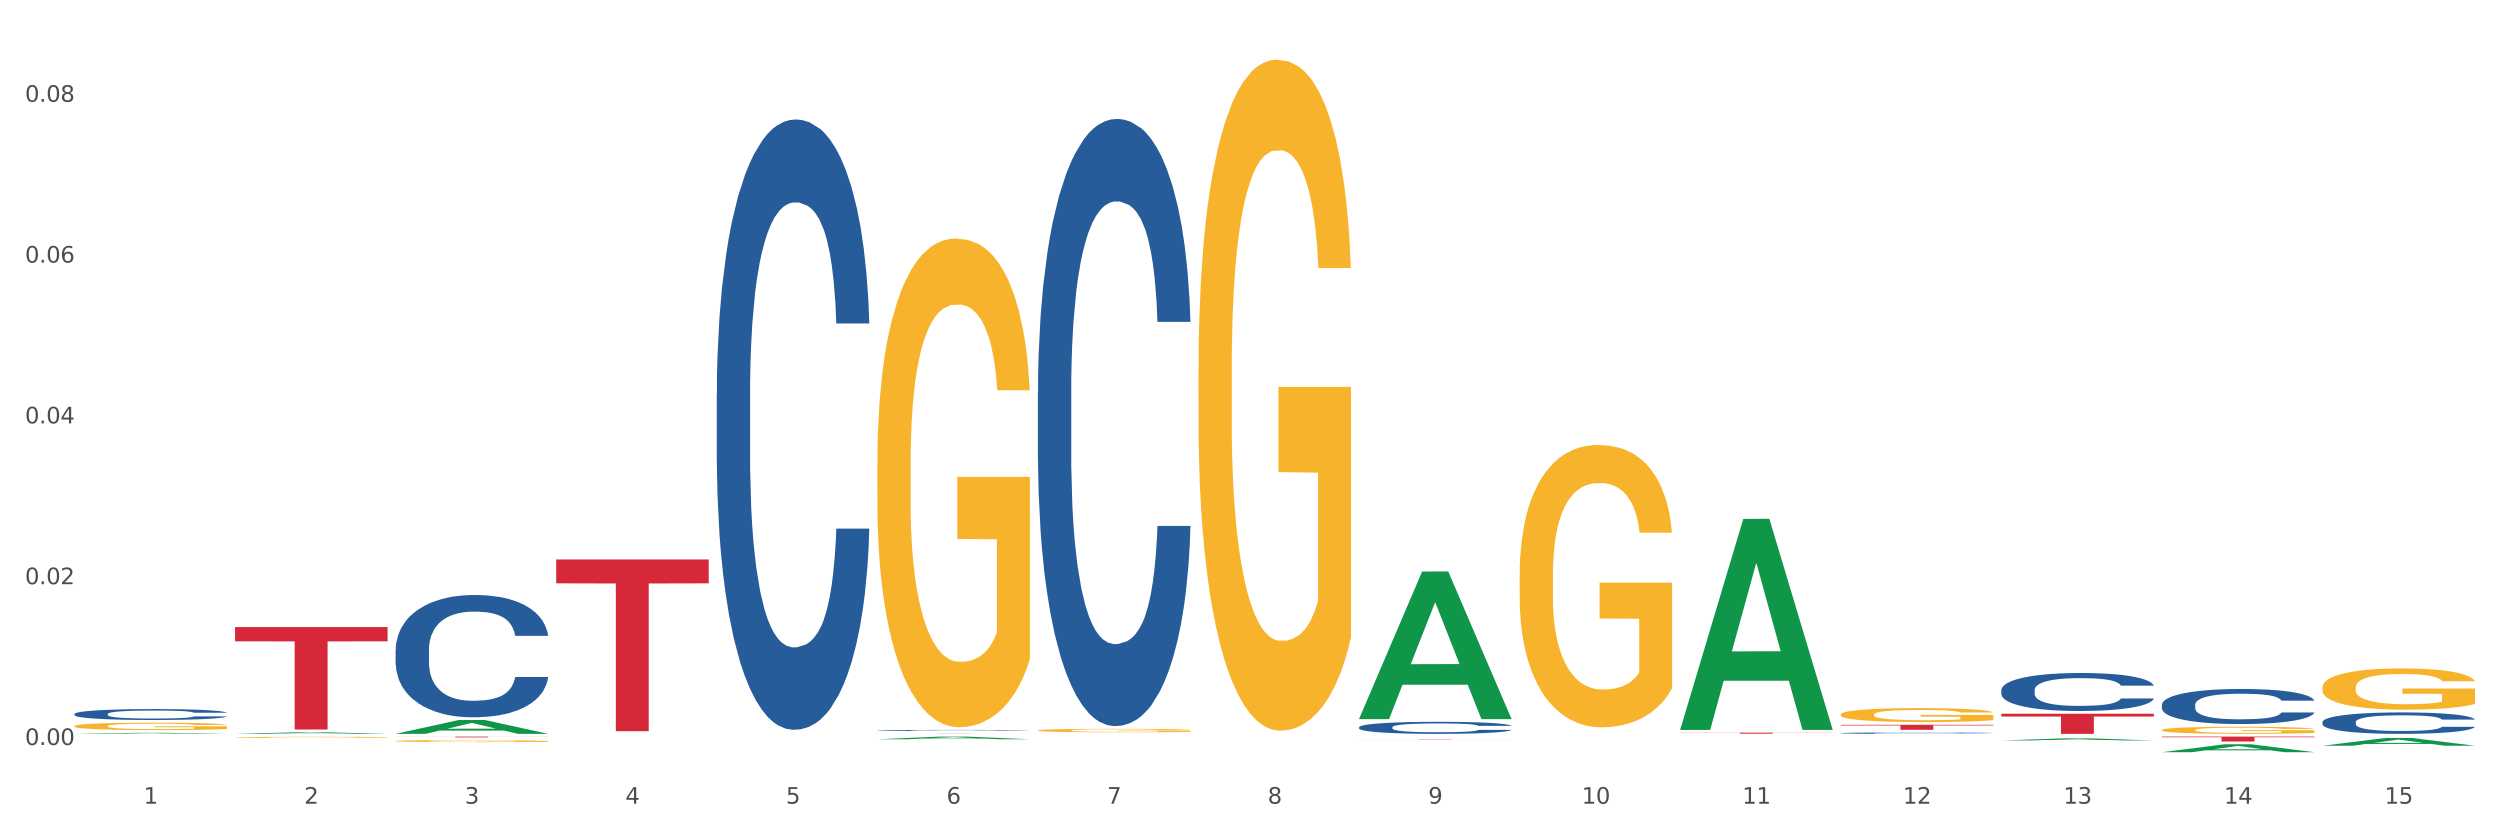 <?xml version="1.0" encoding="utf-8" standalone="no"?>
<!DOCTYPE svg PUBLIC "-//W3C//DTD SVG 1.1//EN"
  "http://www.w3.org/Graphics/SVG/1.1/DTD/svg11.dtd">
<svg xmlns:xlink="http://www.w3.org/1999/xlink" width="1080pt" height="360pt" viewBox="0 0 1080 360" xmlns="http://www.w3.org/2000/svg" version="1.1">
 <rect x="0" y="0" width="1080" height="360" fill="#333333" stroke="none"/>
 <defs>
  <style type="text/css">*{stroke-linejoin: round; stroke-linecap: butt}</style>
 </defs>
 <g id="figure_1">
  <g id="patch_1">
   <path d="M 0 360 
L 1080 360 
L 1080 0 
L 0 0 
z
" style="fill: #ffffff; stroke: #ffffff; stroke-linejoin: miter"/>
  </g>
  <g id="axes_1">
   <g id="matplotlib.axis_1">
    <g id="xtick_1">
     <g id="text_1">
      <!-- 1 -->
      <g style="fill: #4d4d4d" transform="translate(62.07 347.204) scale(0.096 -0.096)">
       <defs>
        <path id="DejaVuSans-31" d="M 794 531 
L 1825 531 
L 1825 4091 
L 703 3866 
L 703 4441 
L 1819 4666 
L 2450 4666 
L 2450 531 
L 3481 531 
L 3481 0 
L 794 0 
L 794 531 
z
" transform="scale(0.016)"/>
       </defs>
       <use xlink:href="#DejaVuSans-31"/>
      </g>
     </g>
    </g>
    <g id="xtick_2">
     <g id="text_2">
      <!-- 2 -->
      <g style="fill: #4d4d4d" transform="translate(131.436 347.204) scale(0.096 -0.096)">
       <defs>
        <path id="DejaVuSans-32" d="M 1228 531 
L 3431 531 
L 3431 0 
L 469 0 
L 469 531 
Q 828 903 1448 1529 
Q 2069 2156 2228 2338 
Q 2531 2678 2651 2914 
Q 2772 3150 2772 3378 
Q 2772 3750 2511 3984 
Q 2250 4219 1831 4219 
Q 1534 4219 1204 4116 
Q 875 4013 500 3803 
L 500 4441 
Q 881 4594 1212 4672 
Q 1544 4750 1819 4750 
Q 2544 4750 2975 4387 
Q 3406 4025 3406 3419 
Q 3406 3131 3298 2873 
Q 3191 2616 2906 2266 
Q 2828 2175 2409 1742 
Q 1991 1309 1228 531 
z
" transform="scale(0.016)"/>
       </defs>
       <use xlink:href="#DejaVuSans-32"/>
      </g>
     </g>
    </g>
    <g id="xtick_3">
     <g id="text_3">
      <!-- 3 -->
      <g style="fill: #4d4d4d" transform="translate(200.802 347.204) scale(0.096 -0.096)">
       <defs>
        <path id="DejaVuSans-33" d="M 2597 2516 
Q 3050 2419 3304 2112 
Q 3559 1806 3559 1356 
Q 3559 666 3084 287 
Q 2609 -91 1734 -91 
Q 1441 -91 1130 -33 
Q 819 25 488 141 
L 488 750 
Q 750 597 1062 519 
Q 1375 441 1716 441 
Q 2309 441 2620 675 
Q 2931 909 2931 1356 
Q 2931 1769 2642 2001 
Q 2353 2234 1838 2234 
L 1294 2234 
L 1294 2753 
L 1863 2753 
Q 2328 2753 2575 2939 
Q 2822 3125 2822 3475 
Q 2822 3834 2567 4026 
Q 2313 4219 1838 4219 
Q 1578 4219 1281 4162 
Q 984 4106 628 3988 
L 628 4550 
Q 988 4650 1302 4700 
Q 1616 4750 1894 4750 
Q 2613 4750 3031 4423 
Q 3450 4097 3450 3541 
Q 3450 3153 3228 2886 
Q 3006 2619 2597 2516 
z
" transform="scale(0.016)"/>
       </defs>
       <use xlink:href="#DejaVuSans-33"/>
      </g>
     </g>
    </g>
    <g id="xtick_4">
     <g id="text_4">
      <!-- 4 -->
      <g style="fill: #4d4d4d" transform="translate(270.169 347.204) scale(0.096 -0.096)">
       <defs>
        <path id="DejaVuSans-34" d="M 2419 4116 
L 825 1625 
L 2419 1625 
L 2419 4116 
z
M 2253 4666 
L 3047 4666 
L 3047 1625 
L 3713 1625 
L 3713 1100 
L 3047 1100 
L 3047 0 
L 2419 0 
L 2419 1100 
L 313 1100 
L 313 1709 
L 2253 4666 
z
" transform="scale(0.016)"/>
       </defs>
       <use xlink:href="#DejaVuSans-34"/>
      </g>
     </g>
    </g>
    <g id="xtick_5">
     <g id="text_5">
      <!-- 5 -->
      <g style="fill: #4d4d4d" transform="translate(339.535 347.204) scale(0.096 -0.096)">
       <defs>
        <path id="DejaVuSans-35" d="M 691 4666 
L 3169 4666 
L 3169 4134 
L 1269 4134 
L 1269 2991 
Q 1406 3038 1543 3061 
Q 1681 3084 1819 3084 
Q 2600 3084 3056 2656 
Q 3513 2228 3513 1497 
Q 3513 744 3044 326 
Q 2575 -91 1722 -91 
Q 1428 -91 1123 -41 
Q 819 9 494 109 
L 494 744 
Q 775 591 1075 516 
Q 1375 441 1709 441 
Q 2250 441 2565 725 
Q 2881 1009 2881 1497 
Q 2881 1984 2565 2268 
Q 2250 2553 1709 2553 
Q 1456 2553 1204 2497 
Q 953 2441 691 2322 
L 691 4666 
z
" transform="scale(0.016)"/>
       </defs>
       <use xlink:href="#DejaVuSans-35"/>
      </g>
     </g>
    </g>
    <g id="xtick_6">
     <g id="text_6">
      <!-- 6 -->
      <g style="fill: #4d4d4d" transform="translate(408.901 347.204) scale(0.096 -0.096)">
       <defs>
        <path id="DejaVuSans-36" d="M 2113 2584 
Q 1688 2584 1439 2293 
Q 1191 2003 1191 1497 
Q 1191 994 1439 701 
Q 1688 409 2113 409 
Q 2538 409 2786 701 
Q 3034 994 3034 1497 
Q 3034 2003 2786 2293 
Q 2538 2584 2113 2584 
z
M 3366 4563 
L 3366 3988 
Q 3128 4100 2886 4159 
Q 2644 4219 2406 4219 
Q 1781 4219 1451 3797 
Q 1122 3375 1075 2522 
Q 1259 2794 1537 2939 
Q 1816 3084 2150 3084 
Q 2853 3084 3261 2657 
Q 3669 2231 3669 1497 
Q 3669 778 3244 343 
Q 2819 -91 2113 -91 
Q 1303 -91 875 529 
Q 447 1150 447 2328 
Q 447 3434 972 4092 
Q 1497 4750 2381 4750 
Q 2619 4750 2861 4703 
Q 3103 4656 3366 4563 
z
" transform="scale(0.016)"/>
       </defs>
       <use xlink:href="#DejaVuSans-36"/>
      </g>
     </g>
    </g>
    <g id="xtick_7">
     <g id="text_7">
      <!-- 7 -->
      <g style="fill: #4d4d4d" transform="translate(478.267 347.204) scale(0.096 -0.096)">
       <defs>
        <path id="DejaVuSans-37" d="M 525 4666 
L 3525 4666 
L 3525 4397 
L 1831 0 
L 1172 0 
L 2766 4134 
L 525 4134 
L 525 4666 
z
" transform="scale(0.016)"/>
       </defs>
       <use xlink:href="#DejaVuSans-37"/>
      </g>
     </g>
    </g>
    <g id="xtick_8">
     <g id="text_8">
      <!-- 8 -->
      <g style="fill: #4d4d4d" transform="translate(547.634 347.204) scale(0.096 -0.096)">
       <defs>
        <path id="DejaVuSans-38" d="M 2034 2216 
Q 1584 2216 1326 1975 
Q 1069 1734 1069 1313 
Q 1069 891 1326 650 
Q 1584 409 2034 409 
Q 2484 409 2743 651 
Q 3003 894 3003 1313 
Q 3003 1734 2745 1975 
Q 2488 2216 2034 2216 
z
M 1403 2484 
Q 997 2584 770 2862 
Q 544 3141 544 3541 
Q 544 4100 942 4425 
Q 1341 4750 2034 4750 
Q 2731 4750 3128 4425 
Q 3525 4100 3525 3541 
Q 3525 3141 3298 2862 
Q 3072 2584 2669 2484 
Q 3125 2378 3379 2068 
Q 3634 1759 3634 1313 
Q 3634 634 3220 271 
Q 2806 -91 2034 -91 
Q 1263 -91 848 271 
Q 434 634 434 1313 
Q 434 1759 690 2068 
Q 947 2378 1403 2484 
z
M 1172 3481 
Q 1172 3119 1398 2916 
Q 1625 2713 2034 2713 
Q 2441 2713 2670 2916 
Q 2900 3119 2900 3481 
Q 2900 3844 2670 4047 
Q 2441 4250 2034 4250 
Q 1625 4250 1398 4047 
Q 1172 3844 1172 3481 
z
" transform="scale(0.016)"/>
       </defs>
       <use xlink:href="#DejaVuSans-38"/>
      </g>
     </g>
    </g>
    <g id="xtick_9">
     <g id="text_9">
      <!-- 9 -->
      <g style="fill: #4d4d4d" transform="translate(617 347.204) scale(0.096 -0.096)">
       <defs>
        <path id="DejaVuSans-39" d="M 703 97 
L 703 672 
Q 941 559 1184 500 
Q 1428 441 1663 441 
Q 2288 441 2617 861 
Q 2947 1281 2994 2138 
Q 2813 1869 2534 1725 
Q 2256 1581 1919 1581 
Q 1219 1581 811 2004 
Q 403 2428 403 3163 
Q 403 3881 828 4315 
Q 1253 4750 1959 4750 
Q 2769 4750 3195 4129 
Q 3622 3509 3622 2328 
Q 3622 1225 3098 567 
Q 2575 -91 1691 -91 
Q 1453 -91 1209 -44 
Q 966 3 703 97 
z
M 1959 2075 
Q 2384 2075 2632 2365 
Q 2881 2656 2881 3163 
Q 2881 3666 2632 3958 
Q 2384 4250 1959 4250 
Q 1534 4250 1286 3958 
Q 1038 3666 1038 3163 
Q 1038 2656 1286 2365 
Q 1534 2075 1959 2075 
z
" transform="scale(0.016)"/>
       </defs>
       <use xlink:href="#DejaVuSans-39"/>
      </g>
     </g>
    </g>
    <g id="xtick_10">
     <g id="text_10">
      <!-- 10 -->
      <g style="fill: #4d4d4d" transform="translate(683.312 347.204) scale(0.096 -0.096)">
       <defs>
        <path id="DejaVuSans-30" d="M 2034 4250 
Q 1547 4250 1301 3770 
Q 1056 3291 1056 2328 
Q 1056 1369 1301 889 
Q 1547 409 2034 409 
Q 2525 409 2770 889 
Q 3016 1369 3016 2328 
Q 3016 3291 2770 3770 
Q 2525 4250 2034 4250 
z
M 2034 4750 
Q 2819 4750 3233 4129 
Q 3647 3509 3647 2328 
Q 3647 1150 3233 529 
Q 2819 -91 2034 -91 
Q 1250 -91 836 529 
Q 422 1150 422 2328 
Q 422 3509 836 4129 
Q 1250 4750 2034 4750 
z
" transform="scale(0.016)"/>
       </defs>
       <use xlink:href="#DejaVuSans-31"/>
       <use xlink:href="#DejaVuSans-30" transform="translate(63.623 0)"/>
      </g>
     </g>
    </g>
    <g id="xtick_11">
     <g id="text_11">
      <!-- 11 -->
      <g style="fill: #4d4d4d" transform="translate(752.678 347.204) scale(0.096 -0.096)">
       <use xlink:href="#DejaVuSans-31"/>
       <use xlink:href="#DejaVuSans-31" transform="translate(63.623 0)"/>
      </g>
     </g>
    </g>
    <g id="xtick_12">
     <g id="text_12">
      <!-- 12 -->
      <g style="fill: #4d4d4d" transform="translate(822.044 347.204) scale(0.096 -0.096)">
       <use xlink:href="#DejaVuSans-31"/>
       <use xlink:href="#DejaVuSans-32" transform="translate(63.623 0)"/>
      </g>
     </g>
    </g>
    <g id="xtick_13">
     <g id="text_13">
      <!-- 13 -->
      <g style="fill: #4d4d4d" transform="translate(891.411 347.204) scale(0.096 -0.096)">
       <use xlink:href="#DejaVuSans-31"/>
       <use xlink:href="#DejaVuSans-33" transform="translate(63.623 0)"/>
      </g>
     </g>
    </g>
    <g id="xtick_14">
     <g id="text_14">
      <!-- 14 -->
      <g style="fill: #4d4d4d" transform="translate(960.777 347.204) scale(0.096 -0.096)">
       <use xlink:href="#DejaVuSans-31"/>
       <use xlink:href="#DejaVuSans-34" transform="translate(63.623 0)"/>
      </g>
     </g>
    </g>
    <g id="xtick_15">
     <g id="text_15">
      <!-- 15 -->
      <g style="fill: #4d4d4d" transform="translate(1030.143 347.204) scale(0.096 -0.096)">
       <use xlink:href="#DejaVuSans-31"/>
       <use xlink:href="#DejaVuSans-35" transform="translate(63.623 0)"/>
      </g>
     </g>
    </g>
    <g id="xtick_16"/>
    <g id="xtick_17"/>
    <g id="xtick_18"/>
    <g id="xtick_19"/>
    <g id="xtick_20"/>
    <g id="xtick_21"/>
    <g id="xtick_22"/>
    <g id="xtick_23"/>
    <g id="xtick_24"/>
    <g id="xtick_25"/>
    <g id="xtick_26"/>
    <g id="xtick_27"/>
    <g id="xtick_28"/>
    <g id="xtick_29"/>
   </g>
   <g id="matplotlib.axis_2">
    <g id="ytick_1">
     <g id="text_16">
      <!-- 0.00 -->
      <g style="fill: #4d4d4d" transform="translate(10.8 321.845) scale(0.096 -0.096)">
       <defs>
        <path id="DejaVuSans-2e" d="M 684 794 
L 1344 794 
L 1344 0 
L 684 0 
L 684 794 
z
" transform="scale(0.016)"/>
       </defs>
       <use xlink:href="#DejaVuSans-30"/>
       <use xlink:href="#DejaVuSans-2e" transform="translate(63.623 0)"/>
       <use xlink:href="#DejaVuSans-30" transform="translate(95.41 0)"/>
       <use xlink:href="#DejaVuSans-30" transform="translate(159.033 0)"/>
      </g>
     </g>
    </g>
    <g id="ytick_2">
     <g id="text_17">
      <!-- 0.02 -->
      <g style="fill: #4d4d4d" transform="translate(10.8 252.379) scale(0.096 -0.096)">
       <use xlink:href="#DejaVuSans-30"/>
       <use xlink:href="#DejaVuSans-2e" transform="translate(63.623 0)"/>
       <use xlink:href="#DejaVuSans-30" transform="translate(95.41 0)"/>
       <use xlink:href="#DejaVuSans-32" transform="translate(159.033 0)"/>
      </g>
     </g>
    </g>
    <g id="ytick_3">
     <g id="text_18">
      <!-- 0.04 -->
      <g style="fill: #4d4d4d" transform="translate(10.8 182.914) scale(0.096 -0.096)">
       <use xlink:href="#DejaVuSans-30"/>
       <use xlink:href="#DejaVuSans-2e" transform="translate(63.623 0)"/>
       <use xlink:href="#DejaVuSans-30" transform="translate(95.41 0)"/>
       <use xlink:href="#DejaVuSans-34" transform="translate(159.033 0)"/>
      </g>
     </g>
    </g>
    <g id="ytick_4">
     <g id="text_19">
      <!-- 0.06 -->
      <g style="fill: #4d4d4d" transform="translate(10.8 113.448) scale(0.096 -0.096)">
       <use xlink:href="#DejaVuSans-30"/>
       <use xlink:href="#DejaVuSans-2e" transform="translate(63.623 0)"/>
       <use xlink:href="#DejaVuSans-30" transform="translate(95.41 0)"/>
       <use xlink:href="#DejaVuSans-36" transform="translate(159.033 0)"/>
      </g>
     </g>
    </g>
    <g id="ytick_5">
     <g id="text_20">
      <!-- 0.08 -->
      <g style="fill: #4d4d4d" transform="translate(10.8 43.983) scale(0.096 -0.096)">
       <use xlink:href="#DejaVuSans-30"/>
       <use xlink:href="#DejaVuSans-2e" transform="translate(63.623 0)"/>
       <use xlink:href="#DejaVuSans-30" transform="translate(95.41 0)"/>
       <use xlink:href="#DejaVuSans-38" transform="translate(159.033 0)"/>
      </g>
     </g>
    </g>
    <g id="ytick_6"/>
    <g id="ytick_7"/>
    <g id="ytick_8"/>
    <g id="ytick_9"/>
   </g>
   <g id="PolyCollection_1">
    <path d="M 32.175 317.027 
L 32.243 317.027 
L 59.417 316.565 
L 70.695 316.565 
L 98.073 317.028 
L 85.029 317.028 
L 79.119 316.92 
L 51.061 316.92 
L 50.857 316.922 
L 45.151 317.028 
L 32.175 317.028 
L 32.175 317.027 
L 54.594 316.856 
L 75.586 316.855 
L 65.192 316.664 
L 65.056 316.663 
L 64.92 316.664 
L 54.526 316.855 
L 54.594 316.856 
L 32.175 317.027 
z
" clip-path="url(#p98a7a20fb8)" style="fill: #109648"/>
    <path d="M 101.541 317.027 
L 101.609 317.026 
L 128.784 316.331 
L 140.061 316.331 
L 167.439 317.028 
L 154.395 317.028 
L 148.485 316.866 
L 120.427 316.866 
L 120.224 316.868 
L 114.517 317.028 
L 101.541 317.028 
L 101.541 317.027 
L 123.96 316.769 
L 144.952 316.768 
L 134.558 316.479 
L 134.422 316.478 
L 134.286 316.48 
L 123.892 316.768 
L 123.96 316.769 
L 101.541 317.027 
z
" clip-path="url(#p98a7a20fb8)" style="fill: #109648"/>
    <path d="M 517.739 159.724 
L 517.816 159.459 
L 517.816 149.928 
L 517.972 141.72 
L 518.75 121.864 
L 519.917 105.45 
L 520.773 96.713 
L 521.629 89.565 
L 522.64 82.416 
L 523.885 75.003 
L 526.141 64.148 
L 527.542 58.589 
L 529.253 52.764 
L 532.365 44.292 
L 534.621 39.527 
L 536.956 35.555 
L 540.768 30.79 
L 543.257 28.672 
L 545.903 27.083 
L 549.093 26.024 
L 551.504 25.759 
L 556.795 26.554 
L 561.307 28.937 
L 563.486 30.79 
L 566.287 33.967 
L 567.765 36.085 
L 570.177 40.321 
L 572.666 45.881 
L 574.378 50.646 
L 576.946 59.648 
L 578.891 68.649 
L 580.68 79.769 
L 581.614 87.446 
L 582.314 94.595 
L 582.936 102.802 
L 583.559 115.775 
L 569.554 115.775 
L 569.01 106.509 
L 568.154 97.772 
L 566.909 89.3 
L 565.82 84.005 
L 563.953 77.386 
L 562.241 73.15 
L 560.452 69.973 
L 558.273 67.325 
L 556.562 66.002 
L 554.15 64.943 
L 549.404 65.207 
L 546.214 67.325 
L 544.035 69.973 
L 542.635 72.356 
L 541.39 75.003 
L 539.99 78.71 
L 538.356 84.269 
L 537.189 89.3 
L 536.022 95.654 
L 535.088 102.008 
L 534.232 109.421 
L 533.532 117.363 
L 532.988 125.571 
L 532.521 135.631 
L 532.132 152.31 
L 532.132 188.581 
L 532.287 196.789 
L 532.676 207.643 
L 533.143 215.851 
L 533.921 225.647 
L 534.621 232.265 
L 535.944 241.796 
L 537.422 249.739 
L 538.589 254.769 
L 539.756 259.005 
L 541.779 264.83 
L 544.035 269.595 
L 545.981 272.507 
L 548.626 275.155 
L 550.415 276.214 
L 551.971 276.743 
L 555.784 276.743 
L 558.507 275.949 
L 561.541 274.096 
L 563.875 271.713 
L 565.82 268.801 
L 567.998 264.035 
L 569.399 259.535 
L 569.399 204.202 
L 552.282 203.937 
L 552.282 167.137 
L 583.636 167.137 
L 583.636 275.155 
L 582.314 280.715 
L 580.836 285.745 
L 579.28 290.246 
L 576.946 295.806 
L 574.145 301.101 
L 571.655 304.807 
L 569.01 307.984 
L 565.898 310.896 
L 561.852 313.544 
L 559.362 314.603 
L 556.25 315.397 
L 552.594 315.662 
L 549.404 315.132 
L 546.292 313.809 
L 543.024 311.426 
L 539.834 307.984 
L 537.422 304.542 
L 535.01 300.306 
L 532.443 294.747 
L 530.42 289.452 
L 528.864 284.686 
L 527.153 278.597 
L 525.285 270.654 
L 523.885 263.506 
L 522.64 256.093 
L 521.317 246.562 
L 520.384 238.355 
L 519.45 228.029 
L 518.906 220.352 
L 518.283 208.438 
L 517.816 191.758 
L 517.739 159.724 
z
" clip-path="url(#p98a7a20fb8)" style="fill: #f7b32b"/>
    <path d="M 448.372 315.546 
L 448.45 315.545 
L 448.45 315.495 
L 448.606 315.453 
L 449.384 315.351 
L 450.551 315.266 
L 451.407 315.221 
L 452.262 315.184 
L 453.274 315.147 
L 454.519 315.109 
L 456.775 315.053 
L 458.175 315.024 
L 459.887 314.994 
L 462.999 314.951 
L 465.255 314.926 
L 467.589 314.905 
L 471.402 314.881 
L 473.891 314.87 
L 476.536 314.862 
L 479.726 314.856 
L 482.138 314.855 
L 487.429 314.859 
L 491.941 314.871 
L 494.12 314.881 
L 496.92 314.897 
L 498.399 314.908 
L 500.811 314.93 
L 503.3 314.959 
L 505.012 314.983 
L 507.579 315.03 
L 509.524 315.076 
L 511.314 315.134 
L 512.247 315.173 
L 512.948 315.21 
L 513.57 315.252 
L 514.192 315.319 
L 500.188 315.319 
L 499.644 315.271 
L 498.788 315.226 
L 497.543 315.183 
L 496.454 315.155 
L 494.586 315.121 
L 492.875 315.099 
L 491.085 315.083 
L 488.907 315.069 
L 487.195 315.063 
L 484.783 315.057 
L 480.038 315.058 
L 476.848 315.069 
L 474.669 315.083 
L 473.269 315.095 
L 472.024 315.109 
L 470.624 315.128 
L 468.99 315.157 
L 467.823 315.183 
L 466.656 315.215 
L 465.722 315.248 
L 464.866 315.286 
L 464.166 315.327 
L 463.621 315.37 
L 463.155 315.422 
L 462.766 315.508 
L 462.766 315.695 
L 462.921 315.737 
L 463.31 315.793 
L 463.777 315.835 
L 464.555 315.886 
L 465.255 315.92 
L 466.578 315.969 
L 468.056 316.01 
L 469.223 316.036 
L 470.39 316.058 
L 472.413 316.088 
L 474.669 316.113 
L 476.614 316.128 
L 479.26 316.141 
L 481.049 316.147 
L 482.605 316.15 
L 486.417 316.15 
L 489.14 316.146 
L 492.175 316.136 
L 494.509 316.124 
L 496.454 316.109 
L 498.632 316.084 
L 500.033 316.061 
L 500.033 315.775 
L 482.916 315.774 
L 482.916 315.584 
L 514.27 315.584 
L 514.27 316.141 
L 512.948 316.17 
L 511.469 316.196 
L 509.913 316.219 
L 507.579 316.248 
L 504.778 316.275 
L 502.289 316.294 
L 499.644 316.311 
L 496.531 316.326 
L 492.486 316.339 
L 489.996 316.345 
L 486.884 316.349 
L 483.227 316.35 
L 480.038 316.348 
L 476.925 316.341 
L 473.658 316.329 
L 470.468 316.311 
L 468.056 316.293 
L 465.644 316.271 
L 463.077 316.242 
L 461.054 316.215 
L 459.498 316.191 
L 457.786 316.159 
L 455.919 316.118 
L 454.519 316.081 
L 453.274 316.043 
L 451.951 315.994 
L 451.018 315.952 
L 450.084 315.898 
L 449.539 315.859 
L 448.917 315.797 
L 448.45 315.711 
L 448.372 315.546 
z
" clip-path="url(#p98a7a20fb8)" style="fill: #f7b32b"/>
    <path d="M 379.006 200.604 
L 379.084 200.411 
L 379.084 193.47 
L 379.24 187.493 
L 380.018 173.033 
L 381.185 161.079 
L 382.04 154.716 
L 382.896 149.511 
L 383.908 144.305 
L 385.152 138.906 
L 387.409 131.001 
L 388.809 126.953 
L 390.521 122.711 
L 393.633 116.541 
L 395.889 113.071 
L 398.223 110.179 
L 402.035 106.708 
L 404.525 105.166 
L 407.17 104.009 
L 410.36 103.238 
L 412.772 103.045 
L 418.062 103.623 
L 422.575 105.359 
L 424.753 106.708 
L 427.554 109.022 
L 429.032 110.564 
L 431.444 113.649 
L 433.934 117.698 
L 435.646 121.168 
L 438.213 127.724 
L 440.158 134.279 
L 441.948 142.377 
L 442.881 147.968 
L 443.581 153.174 
L 444.204 159.151 
L 444.826 168.598 
L 430.822 168.598 
L 430.277 161.85 
L 429.422 155.488 
L 428.177 149.318 
L 427.087 145.462 
L 425.22 140.642 
L 423.509 137.557 
L 421.719 135.243 
L 419.541 133.315 
L 417.829 132.351 
L 415.417 131.58 
L 410.671 131.773 
L 407.481 133.315 
L 405.303 135.243 
L 403.903 136.978 
L 402.658 138.906 
L 401.257 141.606 
L 399.624 145.655 
L 398.456 149.318 
L 397.289 153.945 
L 396.356 158.572 
L 395.5 163.971 
L 394.8 169.755 
L 394.255 175.732 
L 393.788 183.059 
L 393.399 195.205 
L 393.399 221.619 
L 393.555 227.596 
L 393.944 235.501 
L 394.411 241.478 
L 395.189 248.612 
L 395.889 253.432 
L 397.212 260.373 
L 398.69 266.157 
L 399.857 269.82 
L 401.024 272.905 
L 403.047 277.147 
L 405.303 280.617 
L 407.248 282.738 
L 409.893 284.666 
L 411.683 285.438 
L 413.239 285.823 
L 417.051 285.823 
L 419.774 285.245 
L 422.808 283.895 
L 425.142 282.16 
L 427.087 280.039 
L 429.266 276.569 
L 430.666 273.291 
L 430.666 232.995 
L 413.55 232.802 
L 413.55 206.002 
L 444.904 206.002 
L 444.904 284.666 
L 443.581 288.715 
L 442.103 292.378 
L 440.547 295.656 
L 438.213 299.705 
L 435.412 303.561 
L 432.923 306.26 
L 430.277 308.574 
L 427.165 310.695 
L 423.12 312.623 
L 420.63 313.394 
L 417.518 313.972 
L 413.861 314.165 
L 410.671 313.78 
L 407.559 312.816 
L 404.292 311.08 
L 401.102 308.574 
L 398.69 306.068 
L 396.278 302.983 
L 393.711 298.934 
L 391.688 295.078 
L 390.132 291.607 
L 388.42 287.173 
L 386.553 281.389 
L 385.152 276.183 
L 383.908 270.784 
L 382.585 263.843 
L 381.651 257.867 
L 380.718 250.347 
L 380.173 244.756 
L 379.551 236.08 
L 379.084 223.933 
L 379.006 200.604 
z
" clip-path="url(#p98a7a20fb8)" style="fill: #f7b32b"/>
    <path d="M 170.907 320.122 
L 170.985 320.121 
L 170.985 320.092 
L 171.141 320.068 
L 171.919 320.008 
L 173.086 319.958 
L 173.942 319.932 
L 174.798 319.911 
L 175.809 319.889 
L 177.054 319.867 
L 179.31 319.834 
L 180.71 319.817 
L 182.422 319.8 
L 185.534 319.774 
L 187.79 319.76 
L 190.124 319.748 
L 193.937 319.734 
L 196.426 319.727 
L 199.072 319.722 
L 202.261 319.719 
L 204.673 319.718 
L 209.964 319.721 
L 214.476 319.728 
L 216.655 319.734 
L 219.456 319.743 
L 220.934 319.749 
L 223.346 319.762 
L 225.835 319.779 
L 227.547 319.793 
L 230.114 319.82 
L 232.059 319.848 
L 233.849 319.881 
L 234.783 319.904 
L 235.483 319.926 
L 236.105 319.95 
L 236.728 319.99 
L 222.723 319.99 
L 222.179 319.962 
L 221.323 319.935 
L 220.078 319.91 
L 218.989 319.894 
L 217.122 319.874 
L 215.41 319.861 
L 213.62 319.852 
L 211.442 319.844 
L 209.73 319.84 
L 207.319 319.836 
L 202.573 319.837 
L 199.383 319.844 
L 197.204 319.852 
L 195.804 319.859 
L 194.559 319.867 
L 193.159 319.878 
L 191.525 319.895 
L 190.358 319.91 
L 189.191 319.929 
L 188.257 319.948 
L 187.401 319.97 
L 186.701 319.994 
L 186.157 320.019 
L 185.69 320.049 
L 185.301 320.1 
L 185.301 320.209 
L 185.456 320.234 
L 185.845 320.266 
L 186.312 320.291 
L 187.09 320.32 
L 187.79 320.34 
L 189.113 320.369 
L 190.591 320.393 
L 191.758 320.408 
L 192.925 320.421 
L 194.948 320.439 
L 197.204 320.453 
L 199.149 320.462 
L 201.795 320.47 
L 203.584 320.473 
L 205.14 320.474 
L 208.952 320.474 
L 211.675 320.472 
L 214.71 320.466 
L 217.044 320.459 
L 218.989 320.45 
L 221.167 320.436 
L 222.568 320.423 
L 222.568 320.256 
L 205.451 320.255 
L 205.451 320.144 
L 236.805 320.144 
L 236.805 320.47 
L 235.483 320.486 
L 234.004 320.502 
L 232.448 320.515 
L 230.114 320.532 
L 227.314 320.548 
L 224.824 320.559 
L 222.179 320.568 
L 219.067 320.577 
L 215.021 320.585 
L 212.531 320.588 
L 209.419 320.591 
L 205.763 320.592 
L 202.573 320.59 
L 199.461 320.586 
L 196.193 320.579 
L 193.003 320.568 
L 190.591 320.558 
L 188.179 320.545 
L 185.612 320.529 
L 183.589 320.513 
L 182.033 320.498 
L 180.321 320.48 
L 178.454 320.456 
L 177.054 320.435 
L 175.809 320.412 
L 174.486 320.383 
L 173.553 320.359 
L 172.619 320.328 
L 172.074 320.305 
L 171.452 320.269 
L 170.985 320.218 
L 170.907 320.122 
z
" clip-path="url(#p98a7a20fb8)" style="fill: #f7b32b"/>
    <path d="M 1003.302 297.004 
L 1003.38 296.988 
L 1003.38 296.402 
L 1003.535 295.897 
L 1004.314 294.676 
L 1005.481 293.666 
L 1006.336 293.129 
L 1007.192 292.69 
L 1008.204 292.25 
L 1009.448 291.794 
L 1011.705 291.127 
L 1013.105 290.785 
L 1014.817 290.427 
L 1017.929 289.906 
L 1020.185 289.613 
L 1022.519 289.368 
L 1026.331 289.075 
L 1028.821 288.945 
L 1031.466 288.847 
L 1034.656 288.782 
L 1037.068 288.766 
L 1042.358 288.815 
L 1046.871 288.961 
L 1049.049 289.075 
L 1051.85 289.271 
L 1053.328 289.401 
L 1055.74 289.661 
L 1058.23 290.003 
L 1059.942 290.296 
L 1062.509 290.85 
L 1064.454 291.403 
L 1066.244 292.087 
L 1067.177 292.559 
L 1067.877 292.999 
L 1068.5 293.504 
L 1069.122 294.301 
L 1055.118 294.301 
L 1054.573 293.732 
L 1053.717 293.194 
L 1052.473 292.673 
L 1051.383 292.348 
L 1049.516 291.941 
L 1047.805 291.68 
L 1046.015 291.485 
L 1043.837 291.322 
L 1042.125 291.241 
L 1039.713 291.175 
L 1034.967 291.192 
L 1031.777 291.322 
L 1029.599 291.485 
L 1028.199 291.631 
L 1026.954 291.794 
L 1025.553 292.022 
L 1023.919 292.364 
L 1022.752 292.673 
L 1021.585 293.064 
L 1020.652 293.455 
L 1019.796 293.911 
L 1019.096 294.399 
L 1018.551 294.904 
L 1018.084 295.522 
L 1017.695 296.548 
L 1017.695 298.779 
L 1017.851 299.283 
L 1018.24 299.951 
L 1018.707 300.456 
L 1019.485 301.058 
L 1020.185 301.465 
L 1021.508 302.051 
L 1022.986 302.54 
L 1024.153 302.849 
L 1025.32 303.109 
L 1027.343 303.468 
L 1029.599 303.761 
L 1031.544 303.94 
L 1034.189 304.103 
L 1035.979 304.168 
L 1037.535 304.2 
L 1041.347 304.2 
L 1044.07 304.151 
L 1047.104 304.037 
L 1049.438 303.891 
L 1051.383 303.712 
L 1053.562 303.419 
L 1054.962 303.142 
L 1054.962 299.739 
L 1037.846 299.723 
L 1037.846 297.46 
L 1069.2 297.46 
L 1069.2 304.103 
L 1067.877 304.444 
L 1066.399 304.754 
L 1064.843 305.031 
L 1062.509 305.372 
L 1059.708 305.698 
L 1057.219 305.926 
L 1054.573 306.121 
L 1051.461 306.3 
L 1047.416 306.463 
L 1044.926 306.528 
L 1041.814 306.577 
L 1038.157 306.594 
L 1034.967 306.561 
L 1031.855 306.48 
L 1028.588 306.333 
L 1025.398 306.121 
L 1022.986 305.91 
L 1020.574 305.649 
L 1018.007 305.307 
L 1015.984 304.982 
L 1014.428 304.689 
L 1012.716 304.314 
L 1010.849 303.826 
L 1009.448 303.386 
L 1008.204 302.93 
L 1006.881 302.344 
L 1005.947 301.839 
L 1005.014 301.205 
L 1004.469 300.732 
L 1003.847 300 
L 1003.38 298.974 
L 1003.302 297.004 
z
" clip-path="url(#p98a7a20fb8)" style="fill: #f7b32b"/>
    <path d="M 933.936 315.375 
L 934.014 315.372 
L 934.014 315.271 
L 934.169 315.184 
L 934.947 314.973 
L 936.114 314.799 
L 936.97 314.707 
L 937.826 314.631 
L 938.837 314.555 
L 940.082 314.476 
L 942.338 314.361 
L 943.739 314.302 
L 945.45 314.241 
L 948.563 314.151 
L 950.819 314.1 
L 953.153 314.058 
L 956.965 314.008 
L 959.455 313.985 
L 962.1 313.968 
L 965.29 313.957 
L 967.702 313.954 
L 972.992 313.963 
L 977.505 313.988 
L 979.683 314.008 
L 982.484 314.041 
L 983.962 314.064 
L 986.374 314.109 
L 988.864 314.168 
L 990.575 314.218 
L 993.143 314.314 
L 995.088 314.409 
L 996.877 314.527 
L 997.811 314.608 
L 998.511 314.684 
L 999.134 314.771 
L 999.756 314.909 
L 985.752 314.909 
L 985.207 314.81 
L 984.351 314.718 
L 983.106 314.628 
L 982.017 314.572 
L 980.15 314.502 
L 978.438 314.457 
L 976.649 314.423 
L 974.47 314.395 
L 972.759 314.381 
L 970.347 314.37 
L 965.601 314.373 
L 962.411 314.395 
L 960.233 314.423 
L 958.832 314.448 
L 957.588 314.476 
L 956.187 314.516 
L 954.553 314.575 
L 953.386 314.628 
L 952.219 314.695 
L 951.286 314.763 
L 950.43 314.841 
L 949.73 314.926 
L 949.185 315.013 
L 948.718 315.119 
L 948.329 315.296 
L 948.329 315.681 
L 948.485 315.768 
L 948.874 315.883 
L 949.341 315.97 
L 950.119 316.074 
L 950.819 316.144 
L 952.141 316.245 
L 953.62 316.329 
L 954.787 316.382 
L 955.954 316.427 
L 957.977 316.489 
L 960.233 316.539 
L 962.178 316.57 
L 964.823 316.598 
L 966.613 316.61 
L 968.169 316.615 
L 971.981 316.615 
L 974.704 316.607 
L 977.738 316.587 
L 980.072 316.562 
L 982.017 316.531 
L 984.196 316.481 
L 985.596 316.433 
L 985.596 315.846 
L 968.48 315.843 
L 968.48 315.453 
L 999.834 315.453 
L 999.834 316.598 
L 998.511 316.657 
L 997.033 316.711 
L 995.477 316.758 
L 993.143 316.817 
L 990.342 316.873 
L 987.852 316.913 
L 985.207 316.946 
L 982.095 316.977 
L 978.049 317.005 
L 975.56 317.017 
L 972.448 317.025 
L 968.791 317.028 
L 965.601 317.022 
L 962.489 317.008 
L 959.221 316.983 
L 956.032 316.946 
L 953.62 316.91 
L 951.208 316.865 
L 948.64 316.806 
L 946.618 316.75 
L 945.061 316.699 
L 943.35 316.635 
L 941.483 316.551 
L 940.082 316.475 
L 938.837 316.396 
L 937.515 316.295 
L 936.581 316.208 
L 935.648 316.099 
L 935.103 316.017 
L 934.48 315.891 
L 934.014 315.714 
L 933.936 315.375 
z
" clip-path="url(#p98a7a20fb8)" style="fill: #f7b32b"/>
    <path d="M 795.203 308.688 
L 795.281 308.683 
L 795.281 308.485 
L 795.437 308.314 
L 796.215 307.901 
L 797.382 307.56 
L 798.238 307.378 
L 799.094 307.23 
L 800.105 307.081 
L 801.35 306.927 
L 803.606 306.701 
L 805.006 306.586 
L 806.718 306.465 
L 809.83 306.288 
L 812.086 306.189 
L 814.42 306.107 
L 818.233 306.008 
L 820.722 305.964 
L 823.368 305.931 
L 826.557 305.909 
L 828.969 305.903 
L 834.26 305.92 
L 838.772 305.969 
L 840.951 306.008 
L 843.752 306.074 
L 845.23 306.118 
L 847.642 306.206 
L 850.131 306.321 
L 851.843 306.42 
L 854.41 306.608 
L 856.355 306.795 
L 858.145 307.026 
L 859.078 307.186 
L 859.779 307.334 
L 860.401 307.505 
L 861.024 307.775 
L 847.019 307.775 
L 846.475 307.582 
L 845.619 307.4 
L 844.374 307.224 
L 843.285 307.114 
L 841.418 306.976 
L 839.706 306.888 
L 837.916 306.822 
L 835.738 306.767 
L 834.026 306.74 
L 831.615 306.718 
L 826.869 306.723 
L 823.679 306.767 
L 821.5 306.822 
L 820.1 306.872 
L 818.855 306.927 
L 817.455 307.004 
L 815.821 307.12 
L 814.654 307.224 
L 813.487 307.356 
L 812.553 307.488 
L 811.697 307.642 
L 810.997 307.808 
L 810.453 307.978 
L 809.986 308.187 
L 809.597 308.534 
L 809.597 309.288 
L 809.752 309.459 
L 810.141 309.685 
L 810.608 309.855 
L 811.386 310.059 
L 812.086 310.197 
L 813.409 310.395 
L 814.887 310.56 
L 816.054 310.664 
L 817.221 310.752 
L 819.244 310.874 
L 821.5 310.973 
L 823.445 311.033 
L 826.091 311.088 
L 827.88 311.11 
L 829.436 311.121 
L 833.248 311.121 
L 835.971 311.105 
L 839.006 311.066 
L 841.34 311.017 
L 843.285 310.956 
L 845.463 310.857 
L 846.864 310.763 
L 846.864 309.613 
L 829.747 309.608 
L 829.747 308.842 
L 861.101 308.842 
L 861.101 311.088 
L 859.779 311.204 
L 858.3 311.308 
L 856.744 311.402 
L 854.41 311.518 
L 851.61 311.628 
L 849.12 311.705 
L 846.475 311.771 
L 843.363 311.831 
L 839.317 311.886 
L 836.827 311.908 
L 833.715 311.925 
L 830.059 311.93 
L 826.869 311.919 
L 823.757 311.892 
L 820.489 311.842 
L 817.299 311.771 
L 814.887 311.699 
L 812.475 311.611 
L 809.908 311.496 
L 807.885 311.385 
L 806.329 311.286 
L 804.617 311.16 
L 802.75 310.995 
L 801.35 310.846 
L 800.105 310.692 
L 798.782 310.494 
L 797.849 310.323 
L 796.915 310.108 
L 796.37 309.949 
L 795.748 309.701 
L 795.281 309.354 
L 795.203 308.688 
z
" clip-path="url(#p98a7a20fb8)" style="fill: #f7b32b"/>
    <path d="M 656.471 248.592 
L 656.549 248.481 
L 656.549 244.471 
L 656.704 241.017 
L 657.482 232.663 
L 658.649 225.757 
L 659.505 222.081 
L 660.361 219.073 
L 661.372 216.065 
L 662.617 212.946 
L 664.874 208.379 
L 666.274 206.04 
L 667.986 203.589 
L 671.098 200.025 
L 673.354 198.02 
L 675.688 196.349 
L 679.5 194.344 
L 681.99 193.453 
L 684.635 192.784 
L 687.825 192.339 
L 690.237 192.227 
L 695.527 192.562 
L 700.04 193.564 
L 702.218 194.344 
L 705.019 195.681 
L 706.497 196.572 
L 708.909 198.354 
L 711.399 200.693 
L 713.111 202.698 
L 715.678 206.486 
L 717.623 210.273 
L 719.412 214.951 
L 720.346 218.182 
L 721.046 221.189 
L 721.669 224.643 
L 722.291 230.101 
L 708.287 230.101 
L 707.742 226.202 
L 706.886 222.526 
L 705.642 218.962 
L 704.552 216.734 
L 702.685 213.949 
L 700.973 212.167 
L 699.184 210.83 
L 697.006 209.716 
L 695.294 209.159 
L 692.882 208.713 
L 688.136 208.825 
L 684.946 209.716 
L 682.768 210.83 
L 681.367 211.832 
L 680.123 212.946 
L 678.722 214.506 
L 677.088 216.845 
L 675.921 218.962 
L 674.754 221.635 
L 673.821 224.308 
L 672.965 227.427 
L 672.265 230.769 
L 671.72 234.222 
L 671.253 238.455 
L 670.864 245.473 
L 670.864 260.734 
L 671.02 264.187 
L 671.409 268.754 
L 671.876 272.207 
L 672.654 276.329 
L 673.354 279.114 
L 674.677 283.124 
L 676.155 286.466 
L 677.322 288.582 
L 678.489 290.364 
L 680.512 292.815 
L 682.768 294.82 
L 684.713 296.045 
L 687.358 297.159 
L 689.148 297.605 
L 690.704 297.828 
L 694.516 297.828 
L 697.239 297.494 
L 700.273 296.714 
L 702.607 295.711 
L 704.552 294.486 
L 706.731 292.481 
L 708.131 290.587 
L 708.131 267.306 
L 691.015 267.195 
L 691.015 251.711 
L 722.369 251.711 
L 722.369 297.159 
L 721.046 299.499 
L 719.568 301.615 
L 718.012 303.509 
L 715.678 305.848 
L 712.877 308.076 
L 710.387 309.635 
L 707.742 310.972 
L 704.63 312.197 
L 700.584 313.311 
L 698.095 313.757 
L 694.983 314.091 
L 691.326 314.202 
L 688.136 313.98 
L 685.024 313.423 
L 681.756 312.42 
L 678.567 310.972 
L 676.155 309.524 
L 673.743 307.742 
L 671.175 305.402 
L 669.153 303.175 
L 667.597 301.17 
L 665.885 298.607 
L 664.018 295.266 
L 662.617 292.258 
L 661.372 289.139 
L 660.05 285.129 
L 659.116 281.676 
L 658.183 277.331 
L 657.638 274.101 
L 657.016 269.088 
L 656.549 262.071 
L 656.471 248.592 
z
" clip-path="url(#p98a7a20fb8)" style="fill: #f7b32b"/>
    <path d="M 101.541 318.532 
L 101.619 318.531 
L 101.619 318.515 
L 101.775 318.501 
L 102.553 318.468 
L 103.72 318.441 
L 104.575 318.426 
L 105.431 318.414 
L 106.443 318.402 
L 107.688 318.389 
L 109.944 318.371 
L 111.344 318.362 
L 113.056 318.352 
L 116.168 318.338 
L 118.424 318.33 
L 120.758 318.323 
L 124.57 318.315 
L 127.06 318.312 
L 129.705 318.309 
L 132.895 318.307 
L 135.307 318.307 
L 140.598 318.308 
L 145.11 318.312 
L 147.289 318.315 
L 150.089 318.321 
L 151.568 318.324 
L 153.979 318.331 
L 156.469 318.341 
L 158.181 318.349 
L 160.748 318.364 
L 162.693 318.379 
L 164.483 318.397 
L 165.416 318.41 
L 166.117 318.422 
L 166.739 318.436 
L 167.361 318.458 
L 153.357 318.458 
L 152.812 318.442 
L 151.957 318.428 
L 150.712 318.413 
L 149.623 318.405 
L 147.755 318.393 
L 146.044 318.386 
L 144.254 318.381 
L 142.076 318.377 
L 140.364 318.374 
L 137.952 318.373 
L 133.206 318.373 
L 130.017 318.377 
L 127.838 318.381 
L 126.438 318.385 
L 125.193 318.389 
L 123.792 318.396 
L 122.159 318.405 
L 120.992 318.413 
L 119.825 318.424 
L 118.891 318.435 
L 118.035 318.447 
L 117.335 318.461 
L 116.79 318.474 
L 116.324 318.491 
L 115.935 318.519 
L 115.935 318.58 
L 116.09 318.594 
L 116.479 318.612 
L 116.946 318.626 
L 117.724 318.642 
L 118.424 318.653 
L 119.747 318.669 
L 121.225 318.683 
L 122.392 318.691 
L 123.559 318.698 
L 125.582 318.708 
L 127.838 318.716 
L 129.783 318.721 
L 132.428 318.725 
L 134.218 318.727 
L 135.774 318.728 
L 139.586 318.728 
L 142.309 318.727 
L 145.343 318.724 
L 147.678 318.72 
L 149.623 318.715 
L 151.801 318.707 
L 153.201 318.699 
L 153.201 318.606 
L 136.085 318.606 
L 136.085 318.544 
L 167.439 318.544 
L 167.439 318.725 
L 166.117 318.735 
L 164.638 318.743 
L 163.082 318.751 
L 160.748 318.76 
L 157.947 318.769 
L 155.458 318.775 
L 152.812 318.78 
L 149.7 318.785 
L 145.655 318.79 
L 143.165 318.792 
L 140.053 318.793 
L 136.396 318.793 
L 133.206 318.792 
L 130.094 318.79 
L 126.827 318.786 
L 123.637 318.78 
L 121.225 318.775 
L 118.813 318.768 
L 116.246 318.758 
L 114.223 318.749 
L 112.667 318.741 
L 110.955 318.731 
L 109.088 318.718 
L 107.688 318.706 
L 106.443 318.693 
L 105.12 318.677 
L 104.186 318.664 
L 103.253 318.646 
L 102.708 318.633 
L 102.086 318.613 
L 101.619 318.585 
L 101.541 318.532 
z
" clip-path="url(#p98a7a20fb8)" style="fill: #f7b32b"/>
    <path d="M 32.175 313.678 
L 32.253 313.675 
L 32.253 313.57 
L 32.408 313.48 
L 33.186 313.261 
L 34.353 313.08 
L 35.209 312.984 
L 36.065 312.905 
L 37.076 312.827 
L 38.321 312.745 
L 40.578 312.625 
L 41.978 312.564 
L 43.69 312.5 
L 46.802 312.407 
L 49.058 312.354 
L 51.392 312.31 
L 55.204 312.258 
L 57.694 312.235 
L 60.339 312.217 
L 63.529 312.205 
L 65.941 312.203 
L 71.231 312.211 
L 75.744 312.238 
L 77.922 312.258 
L 80.723 312.293 
L 82.201 312.316 
L 84.613 312.363 
L 87.103 312.424 
L 88.815 312.477 
L 91.382 312.576 
L 93.327 312.675 
L 95.116 312.797 
L 96.05 312.882 
L 96.75 312.961 
L 97.373 313.051 
L 97.995 313.194 
L 83.991 313.194 
L 83.446 313.092 
L 82.59 312.996 
L 81.346 312.902 
L 80.256 312.844 
L 78.389 312.771 
L 76.677 312.724 
L 74.888 312.689 
L 72.71 312.66 
L 70.998 312.646 
L 68.586 312.634 
L 63.84 312.637 
L 60.65 312.66 
L 58.472 312.689 
L 57.071 312.716 
L 55.827 312.745 
L 54.426 312.786 
L 52.792 312.847 
L 51.625 312.902 
L 50.458 312.972 
L 49.525 313.042 
L 48.669 313.124 
L 47.969 313.211 
L 47.424 313.302 
L 46.957 313.413 
L 46.568 313.596 
L 46.568 313.996 
L 46.724 314.086 
L 47.113 314.206 
L 47.58 314.296 
L 48.358 314.404 
L 49.058 314.477 
L 50.381 314.582 
L 51.859 314.669 
L 53.026 314.725 
L 54.193 314.771 
L 56.216 314.835 
L 58.472 314.888 
L 60.417 314.92 
L 63.062 314.949 
L 64.852 314.961 
L 66.408 314.967 
L 70.22 314.967 
L 72.943 314.958 
L 75.977 314.938 
L 78.311 314.911 
L 80.256 314.879 
L 82.435 314.827 
L 83.835 314.777 
L 83.835 314.168 
L 66.719 314.165 
L 66.719 313.76 
L 98.073 313.76 
L 98.073 314.949 
L 96.75 315.01 
L 95.272 315.066 
L 93.716 315.115 
L 91.382 315.177 
L 88.581 315.235 
L 86.091 315.276 
L 83.446 315.311 
L 80.334 315.343 
L 76.288 315.372 
L 73.799 315.384 
L 70.687 315.392 
L 67.03 315.395 
L 63.84 315.389 
L 60.728 315.375 
L 57.461 315.349 
L 54.271 315.311 
L 51.859 315.273 
L 49.447 315.226 
L 46.879 315.165 
L 44.857 315.107 
L 43.301 315.054 
L 41.589 314.987 
L 39.722 314.9 
L 38.321 314.821 
L 37.076 314.739 
L 35.754 314.634 
L 34.82 314.544 
L 33.887 314.43 
L 33.342 314.346 
L 32.72 314.214 
L 32.253 314.031 
L 32.175 313.678 
z
" clip-path="url(#p98a7a20fb8)" style="fill: #f7b32b"/>
    <path d="M 933.936 318.198 
L 999.834 318.198 
L 999.834 318.496 
L 973.912 318.498 
L 973.912 320.346 
L 959.702 320.346 
L 959.702 318.498 
L 933.936 318.496 
L 933.936 318.2 
L 933.936 318.198 
z
" clip-path="url(#p98a7a20fb8)" style="fill: #d62839"/>
    <path d="M 864.57 308.319 
L 930.468 308.319 
L 930.468 309.529 
L 904.546 309.537 
L 904.546 317.028 
L 890.335 317.028 
L 890.335 309.537 
L 864.57 309.529 
L 864.57 308.327 
L 864.57 308.319 
z
" clip-path="url(#p98a7a20fb8)" style="fill: #d62839"/>
    <path d="M 795.203 313.1 
L 861.101 313.1 
L 861.101 313.401 
L 835.179 313.403 
L 835.179 315.264 
L 820.969 315.264 
L 820.969 313.403 
L 795.203 313.401 
L 795.203 313.102 
L 795.203 313.1 
z
" clip-path="url(#p98a7a20fb8)" style="fill: #d62839"/>
    <path d="M 1003.302 322.158 
L 1003.37 322.155 
L 1030.544 318.797 
L 1041.822 318.793 
L 1069.2 322.164 
L 1056.156 322.164 
L 1050.246 321.379 
L 1022.188 321.379 
L 1021.984 321.392 
L 1016.278 322.164 
L 1003.302 322.164 
L 1003.302 322.158 
L 1025.721 320.911 
L 1046.713 320.908 
L 1036.319 319.512 
L 1036.183 319.506 
L 1036.047 319.515 
L 1025.653 320.908 
L 1025.721 320.911 
L 1003.302 322.158 
z
" clip-path="url(#p98a7a20fb8)" style="fill: #109648"/>
    <path d="M 587.105 319.259 
L 653.003 319.259 
L 653.003 319.277 
L 627.081 319.277 
L 627.081 319.387 
L 612.871 319.387 
L 612.871 319.277 
L 587.105 319.277 
L 587.105 319.259 
L 587.105 319.259 
z
" clip-path="url(#p98a7a20fb8)" style="fill: #d62839"/>
    <path d="M 725.837 316.49 
L 791.735 316.49 
L 791.735 316.554 
L 765.813 316.554 
L 765.813 316.949 
L 751.603 316.949 
L 751.603 316.554 
L 725.837 316.554 
L 725.837 316.491 
L 725.837 316.49 
z
" clip-path="url(#p98a7a20fb8)" style="fill: #d62839"/>
    <path d="M 170.907 280.778 
L 170.985 280.73 
L 170.985 279.379 
L 171.219 277.546 
L 172.076 274.169 
L 173.166 271.613 
L 175.036 268.622 
L 176.048 267.368 
L 177.373 265.969 
L 180.099 263.701 
L 183.215 261.772 
L 185.396 260.71 
L 187.031 260.035 
L 190.692 258.829 
L 192.796 258.298 
L 194.977 257.864 
L 196.846 257.575 
L 199.962 257.237 
L 202.454 257.092 
L 205.336 257.044 
L 207.751 257.092 
L 210.945 257.285 
L 215.618 257.864 
L 217.41 258.202 
L 219.825 258.781 
L 222.317 259.553 
L 224.342 260.324 
L 226.679 261.434 
L 229.094 262.881 
L 231.431 264.714 
L 233.066 266.403 
L 234.391 268.188 
L 235.559 270.358 
L 236.416 272.722 
L 236.805 274.7 
L 222.551 274.7 
L 222.161 272.915 
L 221.382 270.986 
L 220.604 269.683 
L 219.747 268.622 
L 218.422 267.416 
L 217.254 266.644 
L 215.307 265.727 
L 213.515 265.148 
L 212.035 264.811 
L 210.244 264.521 
L 206.427 264.232 
L 203.701 264.232 
L 201.987 264.328 
L 199.884 264.57 
L 198.092 264.907 
L 195.989 265.486 
L 194.353 266.113 
L 192.718 266.933 
L 191.783 267.512 
L 190.381 268.574 
L 189.446 269.442 
L 188.2 270.937 
L 187.499 271.999 
L 186.252 274.748 
L 185.707 276.774 
L 185.474 278.173 
L 185.318 279.717 
L 185.318 287.243 
L 185.785 290.62 
L 186.175 292.067 
L 186.798 293.707 
L 187.966 295.83 
L 189.68 297.904 
L 191.471 299.399 
L 192.951 300.316 
L 194.353 300.991 
L 195.755 301.522 
L 197.469 302.004 
L 198.871 302.294 
L 200.974 302.583 
L 203.467 302.728 
L 205.414 302.728 
L 209.387 302.487 
L 211.178 302.246 
L 212.892 301.908 
L 214.761 301.377 
L 216.241 300.798 
L 217.098 300.364 
L 218.5 299.448 
L 219.591 298.483 
L 220.526 297.373 
L 221.149 296.408 
L 221.85 294.961 
L 222.395 293.321 
L 222.551 292.453 
L 236.805 292.453 
L 236.494 294.189 
L 235.949 295.878 
L 234.858 298.145 
L 234.001 299.448 
L 232.677 301.04 
L 231.275 302.39 
L 229.328 303.886 
L 227.536 304.995 
L 225.667 305.96 
L 223.641 306.828 
L 219.98 308.034 
L 218.656 308.372 
L 215.852 308.951 
L 213.671 309.289 
L 210.477 309.626 
L 207.206 309.819 
L 203.779 309.868 
L 200.741 309.771 
L 197.391 309.482 
L 195.288 309.192 
L 192.951 308.758 
L 190.225 308.083 
L 187.655 307.263 
L 185.24 306.298 
L 182.981 305.188 
L 180.878 303.934 
L 178.152 301.86 
L 176.126 299.834 
L 174.646 297.952 
L 173.634 296.36 
L 172.621 294.334 
L 172.076 292.935 
L 171.219 289.558 
L 170.907 286.423 
L 170.907 280.778 
z
" clip-path="url(#p98a7a20fb8)" style="fill: #255c99"/>
    <path d="M 32.175 308.442 
L 32.253 308.437 
L 32.253 308.317 
L 32.487 308.154 
L 33.343 307.853 
L 34.434 307.625 
L 36.303 307.359 
L 37.316 307.247 
L 38.64 307.122 
L 41.366 306.92 
L 44.482 306.748 
L 46.663 306.654 
L 48.299 306.594 
L 51.96 306.486 
L 54.063 306.439 
L 56.244 306.4 
L 58.114 306.375 
L 61.229 306.345 
L 63.722 306.332 
L 66.604 306.327 
L 69.019 306.332 
L 72.212 306.349 
L 76.886 306.4 
L 78.677 306.43 
L 81.092 306.482 
L 83.585 306.551 
L 85.61 306.62 
L 87.947 306.718 
L 90.361 306.847 
L 92.698 307.011 
L 94.334 307.161 
L 95.658 307.32 
L 96.827 307.513 
L 97.683 307.724 
L 98.073 307.9 
L 83.818 307.9 
L 83.429 307.741 
L 82.65 307.569 
L 81.871 307.453 
L 81.014 307.359 
L 79.69 307.251 
L 78.522 307.183 
L 76.574 307.101 
L 74.783 307.049 
L 73.303 307.019 
L 71.511 306.993 
L 67.694 306.968 
L 64.968 306.968 
L 63.255 306.976 
L 61.151 306.998 
L 59.36 307.028 
L 57.257 307.079 
L 55.621 307.135 
L 53.985 307.208 
L 53.05 307.26 
L 51.648 307.354 
L 50.714 307.432 
L 49.467 307.565 
L 48.766 307.659 
L 47.52 307.904 
L 46.975 308.085 
L 46.741 308.21 
L 46.585 308.347 
L 46.585 309.017 
L 47.053 309.318 
L 47.442 309.447 
L 48.065 309.593 
L 49.234 309.782 
L 50.947 309.967 
L 52.739 310.1 
L 54.219 310.182 
L 55.621 310.242 
L 57.023 310.289 
L 58.737 310.332 
L 60.139 310.358 
L 62.242 310.384 
L 64.734 310.397 
L 66.682 310.397 
L 70.654 310.375 
L 72.446 310.354 
L 74.16 310.324 
L 76.029 310.276 
L 77.509 310.225 
L 78.366 310.186 
L 79.768 310.105 
L 80.858 310.019 
L 81.793 309.92 
L 82.416 309.834 
L 83.117 309.705 
L 83.663 309.559 
L 83.818 309.482 
L 98.073 309.482 
L 97.761 309.636 
L 97.216 309.787 
L 96.126 309.989 
L 95.269 310.105 
L 93.945 310.246 
L 92.542 310.367 
L 90.595 310.5 
L 88.804 310.599 
L 86.934 310.685 
L 84.909 310.762 
L 81.248 310.87 
L 79.924 310.9 
L 77.12 310.951 
L 74.939 310.981 
L 71.745 311.011 
L 68.473 311.028 
L 65.046 311.033 
L 62.008 311.024 
L 58.659 310.998 
L 56.556 310.973 
L 54.219 310.934 
L 51.493 310.874 
L 48.922 310.801 
L 46.507 310.715 
L 44.248 310.616 
L 42.145 310.504 
L 39.419 310.319 
L 37.394 310.139 
L 35.914 309.971 
L 34.901 309.83 
L 33.889 309.649 
L 33.343 309.524 
L 32.487 309.224 
L 32.175 308.944 
L 32.175 308.442 
z
" clip-path="url(#p98a7a20fb8)" style="fill: #255c99"/>
    <path d="M 864.57 298.111 
L 864.648 298.096 
L 864.648 297.676 
L 864.881 297.107 
L 865.738 296.057 
L 866.829 295.263 
L 868.698 294.334 
L 869.711 293.944 
L 871.035 293.509 
L 873.761 292.805 
L 876.877 292.205 
L 879.058 291.876 
L 880.694 291.666 
L 884.355 291.291 
L 886.458 291.126 
L 888.639 290.991 
L 890.508 290.901 
L 893.624 290.796 
L 896.117 290.751 
L 898.999 290.736 
L 901.413 290.751 
L 904.607 290.811 
L 909.281 290.991 
L 911.072 291.096 
L 913.487 291.276 
L 915.979 291.516 
L 918.005 291.756 
L 920.341 292.1 
L 922.756 292.55 
L 925.093 293.12 
L 926.729 293.644 
L 928.053 294.199 
L 929.221 294.873 
L 930.078 295.608 
L 930.468 296.222 
L 916.213 296.222 
L 915.824 295.668 
L 915.045 295.068 
L 914.266 294.664 
L 913.409 294.334 
L 912.085 293.959 
L 910.916 293.719 
L 908.969 293.434 
L 907.177 293.255 
L 905.697 293.15 
L 903.906 293.06 
L 900.089 292.97 
L 897.363 292.97 
L 895.649 293 
L 893.546 293.075 
L 891.754 293.18 
L 889.651 293.359 
L 888.016 293.554 
L 886.38 293.809 
L 885.445 293.989 
L 884.043 294.319 
L 883.108 294.589 
L 881.862 295.053 
L 881.161 295.383 
L 879.915 296.237 
L 879.369 296.867 
L 879.136 297.302 
L 878.98 297.781 
L 878.98 300.119 
L 879.447 301.169 
L 879.837 301.618 
L 880.46 302.128 
L 881.628 302.787 
L 883.342 303.432 
L 885.134 303.897 
L 886.614 304.181 
L 888.016 304.391 
L 889.418 304.556 
L 891.131 304.706 
L 892.533 304.796 
L 894.637 304.886 
L 897.129 304.931 
L 899.076 304.931 
L 903.049 304.856 
L 904.841 304.781 
L 906.554 304.676 
L 908.424 304.511 
L 909.904 304.331 
L 910.76 304.196 
L 912.163 303.912 
L 913.253 303.612 
L 914.188 303.267 
L 914.811 302.967 
L 915.512 302.518 
L 916.057 302.008 
L 916.213 301.738 
L 930.468 301.738 
L 930.156 302.278 
L 929.611 302.802 
L 928.52 303.507 
L 927.663 303.912 
L 926.339 304.406 
L 924.937 304.826 
L 922.99 305.291 
L 921.198 305.635 
L 919.329 305.935 
L 917.304 306.205 
L 913.643 306.58 
L 912.318 306.685 
L 909.514 306.864 
L 907.333 306.969 
L 904.14 307.074 
L 900.868 307.134 
L 897.441 307.149 
L 894.403 307.119 
L 891.053 307.029 
L 888.95 306.939 
L 886.614 306.804 
L 883.887 306.595 
L 881.317 306.34 
L 878.902 306.04 
L 876.643 305.695 
L 874.54 305.306 
L 871.814 304.661 
L 869.789 304.032 
L 868.309 303.447 
L 867.296 302.952 
L 866.283 302.323 
L 865.738 301.888 
L 864.881 300.839 
L 864.57 299.865 
L 864.57 298.111 
z
" clip-path="url(#p98a7a20fb8)" style="fill: #255c99"/>
    <path d="M 795.203 316.701 
L 795.281 316.7 
L 795.281 316.685 
L 795.515 316.665 
L 796.372 316.627 
L 797.462 316.598 
L 799.332 316.564 
L 800.344 316.55 
L 801.669 316.535 
L 804.395 316.509 
L 807.511 316.487 
L 809.692 316.475 
L 811.327 316.468 
L 814.988 316.454 
L 817.092 316.448 
L 819.273 316.443 
L 821.142 316.44 
L 824.258 316.436 
L 826.75 316.435 
L 829.632 316.434 
L 832.047 316.435 
L 835.241 316.437 
L 839.914 316.443 
L 841.706 316.447 
L 844.121 316.454 
L 846.613 316.462 
L 848.638 316.471 
L 850.975 316.484 
L 853.39 316.5 
L 855.727 316.52 
L 857.362 316.539 
L 858.687 316.559 
L 859.855 316.584 
L 860.712 316.61 
L 861.101 316.633 
L 846.847 316.633 
L 846.457 316.613 
L 845.678 316.591 
L 844.899 316.576 
L 844.043 316.564 
L 842.718 316.551 
L 841.55 316.542 
L 839.603 316.532 
L 837.811 316.525 
L 836.331 316.522 
L 834.54 316.518 
L 830.723 316.515 
L 827.997 316.515 
L 826.283 316.516 
L 824.18 316.519 
L 822.388 316.523 
L 820.285 316.529 
L 818.649 316.536 
L 817.014 316.545 
L 816.079 316.552 
L 814.677 316.564 
L 813.742 316.574 
L 812.496 316.59 
L 811.795 316.602 
L 810.548 316.633 
L 810.003 316.656 
L 809.77 316.672 
L 809.614 316.689 
L 809.614 316.774 
L 810.081 316.812 
L 810.471 316.828 
L 811.094 316.846 
L 812.262 316.87 
L 813.976 316.893 
L 815.767 316.91 
L 817.247 316.921 
L 818.649 316.928 
L 820.051 316.934 
L 821.765 316.939 
L 823.167 316.943 
L 825.27 316.946 
L 827.763 316.948 
L 829.71 316.948 
L 833.683 316.945 
L 835.474 316.942 
L 837.188 316.938 
L 839.057 316.932 
L 840.537 316.926 
L 841.394 316.921 
L 842.796 316.911 
L 843.887 316.9 
L 844.822 316.887 
L 845.445 316.877 
L 846.146 316.86 
L 846.691 316.842 
L 846.847 316.832 
L 861.101 316.832 
L 860.79 316.852 
L 860.245 316.871 
L 859.154 316.896 
L 858.297 316.911 
L 856.973 316.929 
L 855.571 316.944 
L 853.624 316.961 
L 851.832 316.973 
L 849.963 316.984 
L 847.937 316.994 
L 844.276 317.007 
L 842.952 317.011 
L 840.148 317.018 
L 837.967 317.021 
L 834.773 317.025 
L 831.502 317.027 
L 828.074 317.028 
L 825.037 317.027 
L 821.687 317.023 
L 819.584 317.02 
L 817.247 317.015 
L 814.521 317.008 
L 811.951 316.999 
L 809.536 316.988 
L 807.277 316.975 
L 805.174 316.961 
L 802.448 316.938 
L 800.422 316.915 
L 798.942 316.894 
L 797.93 316.876 
L 796.917 316.853 
L 796.372 316.838 
L 795.515 316.8 
L 795.203 316.764 
L 795.203 316.701 
z
" clip-path="url(#p98a7a20fb8)" style="fill: #255c99"/>
    <path d="M 864.57 319.889 
L 864.638 319.888 
L 891.812 318.969 
L 903.089 318.968 
L 930.468 319.89 
L 917.424 319.89 
L 911.513 319.676 
L 883.456 319.676 
L 883.252 319.679 
L 877.545 319.89 
L 864.57 319.89 
L 864.57 319.889 
L 886.989 319.548 
L 907.981 319.547 
L 897.587 319.165 
L 897.451 319.163 
L 897.315 319.166 
L 886.921 319.547 
L 886.989 319.548 
L 864.57 319.889 
z
" clip-path="url(#p98a7a20fb8)" style="fill: #109648"/>
    <path d="M 933.936 324.943 
L 934.004 324.94 
L 961.178 321.519 
L 972.456 321.516 
L 999.834 324.95 
L 986.79 324.95 
L 980.88 324.15 
L 952.822 324.15 
L 952.618 324.163 
L 946.912 324.95 
L 933.936 324.95 
L 933.936 324.943 
L 956.355 323.673 
L 977.347 323.67 
L 966.953 322.248 
L 966.817 322.241 
L 966.681 322.251 
L 956.287 323.67 
L 956.355 323.673 
L 933.936 324.943 
z
" clip-path="url(#p98a7a20fb8)" style="fill: #109648"/>
    <path d="M 587.105 310.534 
L 587.173 310.474 
L 614.347 246.912 
L 625.624 246.852 
L 653.003 310.654 
L 639.959 310.654 
L 634.049 295.796 
L 605.991 295.796 
L 605.787 296.036 
L 600.081 310.654 
L 587.105 310.654 
L 587.105 310.534 
L 609.524 286.93 
L 630.516 286.87 
L 620.122 260.451 
L 619.986 260.331 
L 619.85 260.511 
L 609.456 286.87 
L 609.524 286.93 
L 587.105 310.534 
z
" clip-path="url(#p98a7a20fb8)" style="fill: #109648"/>
    <path d="M 725.837 315.149 
L 725.905 315.064 
L 753.08 224.194 
L 764.357 224.108 
L 791.735 315.32 
L 778.691 315.32 
L 772.781 294.08 
L 744.723 294.08 
L 744.52 294.423 
L 738.813 315.32 
L 725.837 315.32 
L 725.837 315.149 
L 748.256 281.405 
L 769.248 281.319 
L 758.854 243.55 
L 758.718 243.378 
L 758.582 243.635 
L 748.188 281.319 
L 748.256 281.405 
L 725.837 315.149 
z
" clip-path="url(#p98a7a20fb8)" style="fill: #109648"/>
    <path d="M 170.907 318.198 
L 236.805 318.198 
L 236.805 318.246 
L 210.883 318.247 
L 210.883 318.549 
L 196.673 318.549 
L 196.673 318.247 
L 170.907 318.246 
L 170.907 318.198 
L 170.907 318.198 
z
" clip-path="url(#p98a7a20fb8)" style="fill: #d62839"/>
    <path d="M 101.541 270.895 
L 167.439 270.895 
L 167.439 277.047 
L 141.517 277.088 
L 141.517 315.161 
L 127.307 315.161 
L 127.307 277.088 
L 101.541 277.047 
L 101.541 270.937 
L 101.541 270.895 
z
" clip-path="url(#p98a7a20fb8)" style="fill: #d62839"/>
    <path d="M 170.907 317.017 
L 170.975 317.011 
L 198.15 311.043 
L 209.427 311.037 
L 236.805 317.028 
L 223.762 317.028 
L 217.851 315.633 
L 189.794 315.633 
L 189.59 315.655 
L 183.883 317.028 
L 170.907 317.028 
L 170.907 317.017 
L 193.326 314.8 
L 214.319 314.795 
L 203.924 312.314 
L 203.788 312.303 
L 203.653 312.32 
L 193.258 314.795 
L 193.326 314.8 
L 170.907 317.017 
z
" clip-path="url(#p98a7a20fb8)" style="fill: #109648"/>
    <path d="M 379.006 319.359 
L 379.074 319.358 
L 406.248 318.199 
L 417.526 318.198 
L 444.904 319.361 
L 431.86 319.361 
L 425.95 319.09 
L 397.892 319.09 
L 397.689 319.095 
L 391.982 319.361 
L 379.006 319.361 
L 379.006 319.359 
L 401.425 318.929 
L 422.417 318.928 
L 412.023 318.446 
L 411.887 318.443 
L 411.751 318.447 
L 401.357 318.928 
L 401.425 318.929 
L 379.006 319.359 
z
" clip-path="url(#p98a7a20fb8)" style="fill: #109648"/>
    <path d="M 379.006 316.959 
L 444.904 316.959 
L 444.904 316.969 
L 418.982 316.969 
L 418.982 317.028 
L 404.772 317.028 
L 404.772 316.969 
L 379.006 316.969 
L 379.006 316.959 
L 379.006 316.959 
z
" clip-path="url(#p98a7a20fb8)" style="fill: #d62839"/>
    <path d="M 240.274 241.687 
L 306.172 241.687 
L 306.172 251.998 
L 280.25 252.067 
L 280.25 315.88 
L 266.039 315.88 
L 266.039 252.067 
L 240.274 251.998 
L 240.274 241.757 
L 240.274 241.687 
z
" clip-path="url(#p98a7a20fb8)" style="fill: #d62839"/>
    <path d="M 379.006 315.539 
L 379.084 315.539 
L 379.084 315.527 
L 379.318 315.511 
L 380.175 315.482 
L 381.265 315.46 
L 383.134 315.435 
L 384.147 315.424 
L 385.471 315.412 
L 388.198 315.392 
L 391.313 315.376 
L 393.494 315.367 
L 395.13 315.361 
L 398.791 315.35 
L 400.894 315.346 
L 403.075 315.342 
L 404.945 315.34 
L 408.06 315.337 
L 410.553 315.335 
L 413.435 315.335 
L 415.85 315.335 
L 419.043 315.337 
L 423.717 315.342 
L 425.509 315.345 
L 427.923 315.35 
L 430.416 315.357 
L 432.441 315.363 
L 434.778 315.373 
L 437.193 315.385 
L 439.529 315.401 
L 441.165 315.416 
L 442.489 315.431 
L 443.658 315.45 
L 444.515 315.47 
L 444.904 315.487 
L 430.65 315.487 
L 430.26 315.472 
L 429.481 315.455 
L 428.702 315.444 
L 427.845 315.435 
L 426.521 315.424 
L 425.353 315.418 
L 423.405 315.41 
L 421.614 315.405 
L 420.134 315.402 
L 418.342 315.399 
L 414.526 315.397 
L 411.799 315.397 
L 410.086 315.398 
L 407.982 315.4 
L 406.191 315.403 
L 404.088 315.408 
L 402.452 315.413 
L 400.816 315.42 
L 399.882 315.425 
L 398.479 315.434 
L 397.545 315.442 
L 396.298 315.455 
L 395.597 315.464 
L 394.351 315.487 
L 393.806 315.505 
L 393.572 315.517 
L 393.416 315.53 
L 393.416 315.595 
L 393.884 315.624 
L 394.273 315.636 
L 394.896 315.65 
L 396.065 315.669 
L 397.778 315.687 
L 399.57 315.699 
L 401.05 315.707 
L 402.452 315.713 
L 403.854 315.718 
L 405.568 315.722 
L 406.97 315.724 
L 409.073 315.727 
L 411.566 315.728 
L 413.513 315.728 
L 417.485 315.726 
L 419.277 315.724 
L 420.991 315.721 
L 422.86 315.716 
L 424.34 315.711 
L 425.197 315.708 
L 426.599 315.7 
L 427.69 315.692 
L 428.624 315.682 
L 429.247 315.674 
L 429.948 315.661 
L 430.494 315.647 
L 430.65 315.64 
L 444.904 315.64 
L 444.592 315.655 
L 444.047 315.669 
L 442.957 315.689 
L 442.1 315.7 
L 440.776 315.714 
L 439.374 315.725 
L 437.426 315.738 
L 435.635 315.748 
L 433.765 315.756 
L 431.74 315.763 
L 428.079 315.774 
L 426.755 315.777 
L 423.951 315.782 
L 421.77 315.784 
L 418.576 315.787 
L 415.304 315.789 
L 411.877 315.789 
L 408.839 315.789 
L 405.49 315.786 
L 403.387 315.784 
L 401.05 315.78 
L 398.324 315.774 
L 395.753 315.767 
L 393.339 315.759 
L 391.08 315.749 
L 388.976 315.738 
L 386.25 315.721 
L 384.225 315.703 
L 382.745 315.687 
L 381.732 315.673 
L 380.72 315.656 
L 380.175 315.644 
L 379.318 315.615 
L 379.006 315.588 
L 379.006 315.539 
z
" clip-path="url(#p98a7a20fb8)" style="fill: #255c99"/>
    <path d="M 309.64 170.085 
L 309.718 169.844 
L 309.718 163.102 
L 309.951 153.951 
L 310.808 137.095 
L 311.899 124.333 
L 313.768 109.403 
L 314.781 103.143 
L 316.105 96.159 
L 318.831 84.842 
L 321.947 75.21 
L 324.128 69.912 
L 325.764 66.541 
L 329.425 60.521 
L 331.528 57.872 
L 333.709 55.705 
L 335.578 54.26 
L 338.694 52.575 
L 341.187 51.852 
L 344.069 51.612 
L 346.484 51.852 
L 349.677 52.816 
L 354.351 55.705 
L 356.142 57.391 
L 358.557 60.28 
L 361.05 64.133 
L 363.075 67.986 
L 365.412 73.524 
L 367.826 80.748 
L 370.163 89.899 
L 371.799 98.327 
L 373.123 107.236 
L 374.291 118.072 
L 375.148 129.871 
L 375.538 139.744 
L 361.283 139.744 
L 360.894 130.835 
L 360.115 121.203 
L 359.336 114.701 
L 358.479 109.403 
L 357.155 103.383 
L 355.987 99.531 
L 354.039 94.955 
L 352.248 92.066 
L 350.768 90.38 
L 348.976 88.936 
L 345.159 87.491 
L 342.433 87.491 
L 340.719 87.972 
L 338.616 89.176 
L 336.825 90.862 
L 334.722 93.751 
L 333.086 96.882 
L 331.45 100.975 
L 330.515 103.865 
L 329.113 109.163 
L 328.179 113.497 
L 326.932 120.962 
L 326.231 126.259 
L 324.985 139.985 
L 324.44 150.098 
L 324.206 157.082 
L 324.05 164.787 
L 324.05 202.352 
L 324.518 219.208 
L 324.907 226.432 
L 325.53 234.619 
L 326.699 245.214 
L 328.412 255.568 
L 330.204 263.033 
L 331.684 267.608 
L 333.086 270.98 
L 334.488 273.628 
L 336.202 276.036 
L 337.604 277.481 
L 339.707 278.926 
L 342.199 279.648 
L 344.147 279.648 
L 348.119 278.444 
L 349.911 277.24 
L 351.624 275.555 
L 353.494 272.906 
L 354.974 270.016 
L 355.831 267.849 
L 357.233 263.274 
L 358.323 258.458 
L 359.258 252.92 
L 359.881 248.104 
L 360.582 240.88 
L 361.127 232.692 
L 361.283 228.358 
L 375.538 228.358 
L 375.226 237.027 
L 374.681 245.455 
L 373.59 256.772 
L 372.734 263.274 
L 371.409 271.22 
L 370.007 277.963 
L 368.06 285.427 
L 366.268 290.966 
L 364.399 295.782 
L 362.374 300.116 
L 358.713 306.136 
L 357.389 307.822 
L 354.584 310.711 
L 352.403 312.397 
L 349.21 314.083 
L 345.938 315.046 
L 342.511 315.287 
L 339.473 314.805 
L 336.124 313.36 
L 334.021 311.915 
L 331.684 309.748 
L 328.957 306.377 
L 326.387 302.283 
L 323.972 297.467 
L 321.713 291.929 
L 319.61 285.668 
L 316.884 275.314 
L 314.859 265.2 
L 313.379 255.809 
L 312.366 247.863 
L 311.354 237.749 
L 310.808 230.766 
L 309.951 213.91 
L 309.64 198.258 
L 309.64 170.085 
z
" clip-path="url(#p98a7a20fb8)" style="fill: #255c99"/>
    <path d="M 587.105 314.162 
L 587.183 314.157 
L 587.183 314.024 
L 587.416 313.843 
L 588.273 313.511 
L 589.364 313.259 
L 591.233 312.964 
L 592.246 312.84 
L 593.57 312.703 
L 596.296 312.479 
L 599.412 312.289 
L 601.593 312.185 
L 603.229 312.118 
L 606.89 311.999 
L 608.993 311.947 
L 611.174 311.904 
L 613.043 311.876 
L 616.159 311.842 
L 618.652 311.828 
L 621.534 311.823 
L 623.948 311.828 
L 627.142 311.847 
L 631.816 311.904 
L 633.607 311.937 
L 636.022 311.994 
L 638.514 312.07 
L 640.54 312.146 
L 642.877 312.256 
L 645.291 312.398 
L 647.628 312.579 
L 649.264 312.745 
L 650.588 312.921 
L 651.756 313.135 
L 652.613 313.368 
L 653.003 313.563 
L 638.748 313.563 
L 638.359 313.387 
L 637.58 313.197 
L 636.801 313.069 
L 635.944 312.964 
L 634.62 312.845 
L 633.451 312.769 
L 631.504 312.679 
L 629.713 312.622 
L 628.233 312.589 
L 626.441 312.56 
L 622.624 312.531 
L 619.898 312.531 
L 618.184 312.541 
L 616.081 312.565 
L 614.29 312.598 
L 612.186 312.655 
L 610.551 312.717 
L 608.915 312.798 
L 607.98 312.855 
L 606.578 312.959 
L 605.643 313.045 
L 604.397 313.192 
L 603.696 313.297 
L 602.45 313.568 
L 601.905 313.767 
L 601.671 313.905 
L 601.515 314.057 
L 601.515 314.799 
L 601.982 315.131 
L 602.372 315.274 
L 602.995 315.436 
L 604.163 315.645 
L 605.877 315.849 
L 607.669 315.996 
L 609.149 316.087 
L 610.551 316.153 
L 611.953 316.206 
L 613.666 316.253 
L 615.069 316.282 
L 617.172 316.31 
L 619.664 316.324 
L 621.612 316.324 
L 625.584 316.301 
L 627.376 316.277 
L 629.089 316.244 
L 630.959 316.191 
L 632.439 316.134 
L 633.296 316.091 
L 634.698 316.001 
L 635.788 315.906 
L 636.723 315.797 
L 637.346 315.702 
L 638.047 315.559 
L 638.592 315.398 
L 638.748 315.312 
L 653.003 315.312 
L 652.691 315.483 
L 652.146 315.649 
L 651.055 315.873 
L 650.199 316.001 
L 648.874 316.158 
L 647.472 316.291 
L 645.525 316.438 
L 643.733 316.548 
L 641.864 316.643 
L 639.839 316.728 
L 636.178 316.847 
L 634.853 316.88 
L 632.049 316.938 
L 629.868 316.971 
L 626.675 317.004 
L 623.403 317.023 
L 619.976 317.028 
L 616.938 317.018 
L 613.589 316.99 
L 611.485 316.961 
L 609.149 316.919 
L 606.422 316.852 
L 603.852 316.771 
L 601.437 316.676 
L 599.178 316.567 
L 597.075 316.443 
L 594.349 316.239 
L 592.324 316.039 
L 590.844 315.854 
L 589.831 315.697 
L 588.818 315.497 
L 588.273 315.36 
L 587.416 315.027 
L 587.105 314.718 
L 587.105 314.162 
z
" clip-path="url(#p98a7a20fb8)" style="fill: #255c99"/>
    <path d="M 448.372 169.237 
L 448.45 168.997 
L 448.45 162.29 
L 448.684 153.187 
L 449.541 136.419 
L 450.631 123.723 
L 452.501 108.87 
L 453.513 102.642 
L 454.837 95.695 
L 457.564 84.436 
L 460.679 74.854 
L 462.861 69.584 
L 464.496 66.231 
L 468.157 60.242 
L 470.26 57.607 
L 472.441 55.451 
L 474.311 54.014 
L 477.427 52.337 
L 479.919 51.618 
L 482.801 51.379 
L 485.216 51.618 
L 488.41 52.576 
L 493.083 55.451 
L 494.875 57.128 
L 497.289 60.002 
L 499.782 63.835 
L 501.807 67.668 
L 504.144 73.178 
L 506.559 80.364 
L 508.896 89.467 
L 510.531 97.851 
L 511.856 106.715 
L 513.024 117.494 
L 513.881 129.232 
L 514.27 139.054 
L 500.016 139.054 
L 499.626 130.19 
L 498.847 120.608 
L 498.068 114.141 
L 497.212 108.87 
L 495.887 102.882 
L 494.719 99.049 
L 492.772 94.498 
L 490.98 91.623 
L 489.5 89.946 
L 487.709 88.509 
L 483.892 87.071 
L 481.165 87.071 
L 479.452 87.551 
L 477.349 88.748 
L 475.557 90.425 
L 473.454 93.3 
L 471.818 96.414 
L 470.183 100.486 
L 469.248 103.361 
L 467.846 108.631 
L 466.911 112.943 
L 465.665 120.369 
L 464.964 125.639 
L 463.717 139.293 
L 463.172 149.354 
L 462.938 156.301 
L 462.783 163.967 
L 462.783 201.337 
L 463.25 218.105 
L 463.639 225.291 
L 464.263 233.436 
L 465.431 243.976 
L 467.145 254.277 
L 468.936 261.703 
L 470.416 266.254 
L 471.818 269.608 
L 473.22 272.243 
L 474.934 274.639 
L 476.336 276.076 
L 478.439 277.513 
L 480.932 278.232 
L 482.879 278.232 
L 486.852 277.034 
L 488.643 275.836 
L 490.357 274.16 
L 492.226 271.524 
L 493.706 268.65 
L 494.563 266.494 
L 495.965 261.943 
L 497.056 257.152 
L 497.99 251.642 
L 498.614 246.851 
L 499.315 239.664 
L 499.86 231.52 
L 500.016 227.208 
L 514.27 227.208 
L 513.959 235.832 
L 513.413 244.216 
L 512.323 255.475 
L 511.466 261.943 
L 510.142 269.848 
L 508.74 276.555 
L 506.792 283.981 
L 505.001 289.491 
L 503.131 294.282 
L 501.106 298.594 
L 497.445 304.582 
L 496.121 306.259 
L 493.317 309.134 
L 491.136 310.811 
L 487.942 312.487 
L 484.671 313.446 
L 481.243 313.685 
L 478.206 313.206 
L 474.856 311.769 
L 472.753 310.331 
L 470.416 308.176 
L 467.69 304.822 
L 465.119 300.749 
L 462.705 295.959 
L 460.446 290.449 
L 458.343 284.221 
L 455.616 273.92 
L 453.591 263.859 
L 452.111 254.516 
L 451.099 246.611 
L 450.086 236.55 
L 449.541 229.603 
L 448.684 212.835 
L 448.372 197.264 
L 448.372 169.237 
z
" clip-path="url(#p98a7a20fb8)" style="fill: #255c99"/>
    <path d="M 933.936 304.444 
L 934.014 304.43 
L 934.014 304.043 
L 934.247 303.518 
L 935.104 302.549 
L 936.195 301.816 
L 938.064 300.959 
L 939.077 300.599 
L 940.401 300.198 
L 943.127 299.548 
L 946.243 298.995 
L 948.424 298.69 
L 950.06 298.497 
L 953.721 298.151 
L 955.824 297.999 
L 958.005 297.874 
L 959.874 297.791 
L 962.99 297.695 
L 965.483 297.653 
L 968.365 297.639 
L 970.779 297.653 
L 973.973 297.708 
L 978.647 297.874 
L 980.438 297.971 
L 982.853 298.137 
L 985.346 298.358 
L 987.371 298.58 
L 989.708 298.898 
L 992.122 299.313 
L 994.459 299.838 
L 996.095 300.323 
L 997.419 300.834 
L 998.587 301.457 
L 999.444 302.134 
L 999.834 302.702 
L 985.579 302.702 
L 985.19 302.19 
L 984.411 301.637 
L 983.632 301.263 
L 982.775 300.959 
L 981.451 300.613 
L 980.283 300.392 
L 978.335 300.129 
L 976.544 299.963 
L 975.064 299.866 
L 973.272 299.783 
L 969.455 299.7 
L 966.729 299.7 
L 965.015 299.728 
L 962.912 299.797 
L 961.121 299.894 
L 959.018 300.06 
L 957.382 300.24 
L 955.746 300.475 
L 954.811 300.641 
L 953.409 300.945 
L 952.475 301.194 
L 951.228 301.623 
L 950.527 301.927 
L 949.281 302.715 
L 948.736 303.296 
L 948.502 303.697 
L 948.346 304.14 
L 948.346 306.298 
L 948.814 307.266 
L 949.203 307.681 
L 949.826 308.151 
L 950.995 308.76 
L 952.708 309.354 
L 954.5 309.783 
L 955.98 310.046 
L 957.382 310.24 
L 958.784 310.392 
L 960.498 310.53 
L 961.9 310.613 
L 964.003 310.696 
L 966.495 310.738 
L 968.443 310.738 
L 972.415 310.668 
L 974.207 310.599 
L 975.92 310.502 
L 977.79 310.35 
L 979.27 310.184 
L 980.127 310.06 
L 981.529 309.797 
L 982.619 309.52 
L 983.554 309.202 
L 984.177 308.926 
L 984.878 308.511 
L 985.423 308.04 
L 985.579 307.791 
L 999.834 307.791 
L 999.522 308.289 
L 998.977 308.774 
L 997.886 309.424 
L 997.03 309.797 
L 995.705 310.253 
L 994.303 310.641 
L 992.356 311.07 
L 990.564 311.388 
L 988.695 311.664 
L 986.67 311.913 
L 983.009 312.259 
L 981.685 312.356 
L 978.88 312.522 
L 976.699 312.619 
L 973.506 312.715 
L 970.234 312.771 
L 966.807 312.785 
L 963.769 312.757 
L 960.42 312.674 
L 958.317 312.591 
L 955.98 312.466 
L 953.253 312.273 
L 950.683 312.038 
L 948.268 311.761 
L 946.009 311.443 
L 943.906 311.083 
L 941.18 310.489 
L 939.155 309.908 
L 937.675 309.368 
L 936.662 308.912 
L 935.65 308.331 
L 935.104 307.93 
L 934.247 306.962 
L 933.936 306.063 
L 933.936 304.444 
z
" clip-path="url(#p98a7a20fb8)" style="fill: #255c99"/>
    <path d="M 1003.302 311.926 
L 1003.38 311.918 
L 1003.38 311.681 
L 1003.614 311.359 
L 1004.47 310.767 
L 1005.561 310.318 
L 1007.43 309.794 
L 1008.443 309.574 
L 1009.767 309.329 
L 1012.494 308.931 
L 1015.609 308.592 
L 1017.79 308.406 
L 1019.426 308.288 
L 1023.087 308.076 
L 1025.19 307.983 
L 1027.371 307.907 
L 1029.241 307.856 
L 1032.356 307.797 
L 1034.849 307.772 
L 1037.731 307.763 
L 1040.146 307.772 
L 1043.339 307.806 
L 1048.013 307.907 
L 1049.805 307.966 
L 1052.219 308.068 
L 1054.712 308.203 
L 1056.737 308.339 
L 1059.074 308.533 
L 1061.489 308.787 
L 1063.825 309.109 
L 1065.461 309.405 
L 1066.785 309.718 
L 1067.954 310.098 
L 1068.811 310.513 
L 1069.2 310.86 
L 1054.945 310.86 
L 1054.556 310.547 
L 1053.777 310.208 
L 1052.998 309.98 
L 1052.141 309.794 
L 1050.817 309.582 
L 1049.649 309.447 
L 1047.701 309.286 
L 1045.91 309.185 
L 1044.43 309.125 
L 1042.638 309.075 
L 1038.822 309.024 
L 1036.095 309.024 
L 1034.382 309.041 
L 1032.278 309.083 
L 1030.487 309.142 
L 1028.384 309.244 
L 1026.748 309.354 
L 1025.112 309.498 
L 1024.178 309.599 
L 1022.775 309.785 
L 1021.841 309.938 
L 1020.594 310.2 
L 1019.893 310.386 
L 1018.647 310.868 
L 1018.102 311.224 
L 1017.868 311.469 
L 1017.712 311.74 
L 1017.712 313.06 
L 1018.18 313.652 
L 1018.569 313.906 
L 1019.192 314.193 
L 1020.361 314.566 
L 1022.074 314.93 
L 1023.866 315.192 
L 1025.346 315.353 
L 1026.748 315.471 
L 1028.15 315.564 
L 1029.864 315.649 
L 1031.266 315.699 
L 1033.369 315.75 
L 1035.862 315.776 
L 1037.809 315.776 
L 1041.781 315.733 
L 1043.573 315.691 
L 1045.287 315.632 
L 1047.156 315.539 
L 1048.636 315.437 
L 1049.493 315.361 
L 1050.895 315.2 
L 1051.986 315.031 
L 1052.92 314.836 
L 1053.543 314.667 
L 1054.244 314.413 
L 1054.79 314.126 
L 1054.945 313.973 
L 1069.2 313.973 
L 1068.888 314.278 
L 1068.343 314.574 
L 1067.253 314.972 
L 1066.396 315.2 
L 1065.072 315.48 
L 1063.67 315.716 
L 1061.722 315.979 
L 1059.931 316.173 
L 1058.061 316.343 
L 1056.036 316.495 
L 1052.375 316.706 
L 1051.051 316.766 
L 1048.247 316.867 
L 1046.066 316.926 
L 1042.872 316.986 
L 1039.6 317.019 
L 1036.173 317.028 
L 1033.135 317.011 
L 1029.786 316.96 
L 1027.683 316.909 
L 1025.346 316.833 
L 1022.62 316.715 
L 1020.049 316.571 
L 1017.634 316.402 
L 1015.376 316.207 
L 1013.272 315.987 
L 1010.546 315.623 
L 1008.521 315.268 
L 1007.041 314.938 
L 1006.028 314.659 
L 1005.016 314.303 
L 1004.47 314.058 
L 1003.614 313.466 
L 1003.302 312.916 
L 1003.302 311.926 
z
" clip-path="url(#p98a7a20fb8)" style="fill: #255c99"/>
   </g>
  </g>
 </g>
 <defs>
  <clipPath id="p98a7a20fb8">
   <rect x="32.175" y="10.8" width="1037.025" height="329.109"/>
  </clipPath>
 </defs>
</svg>
